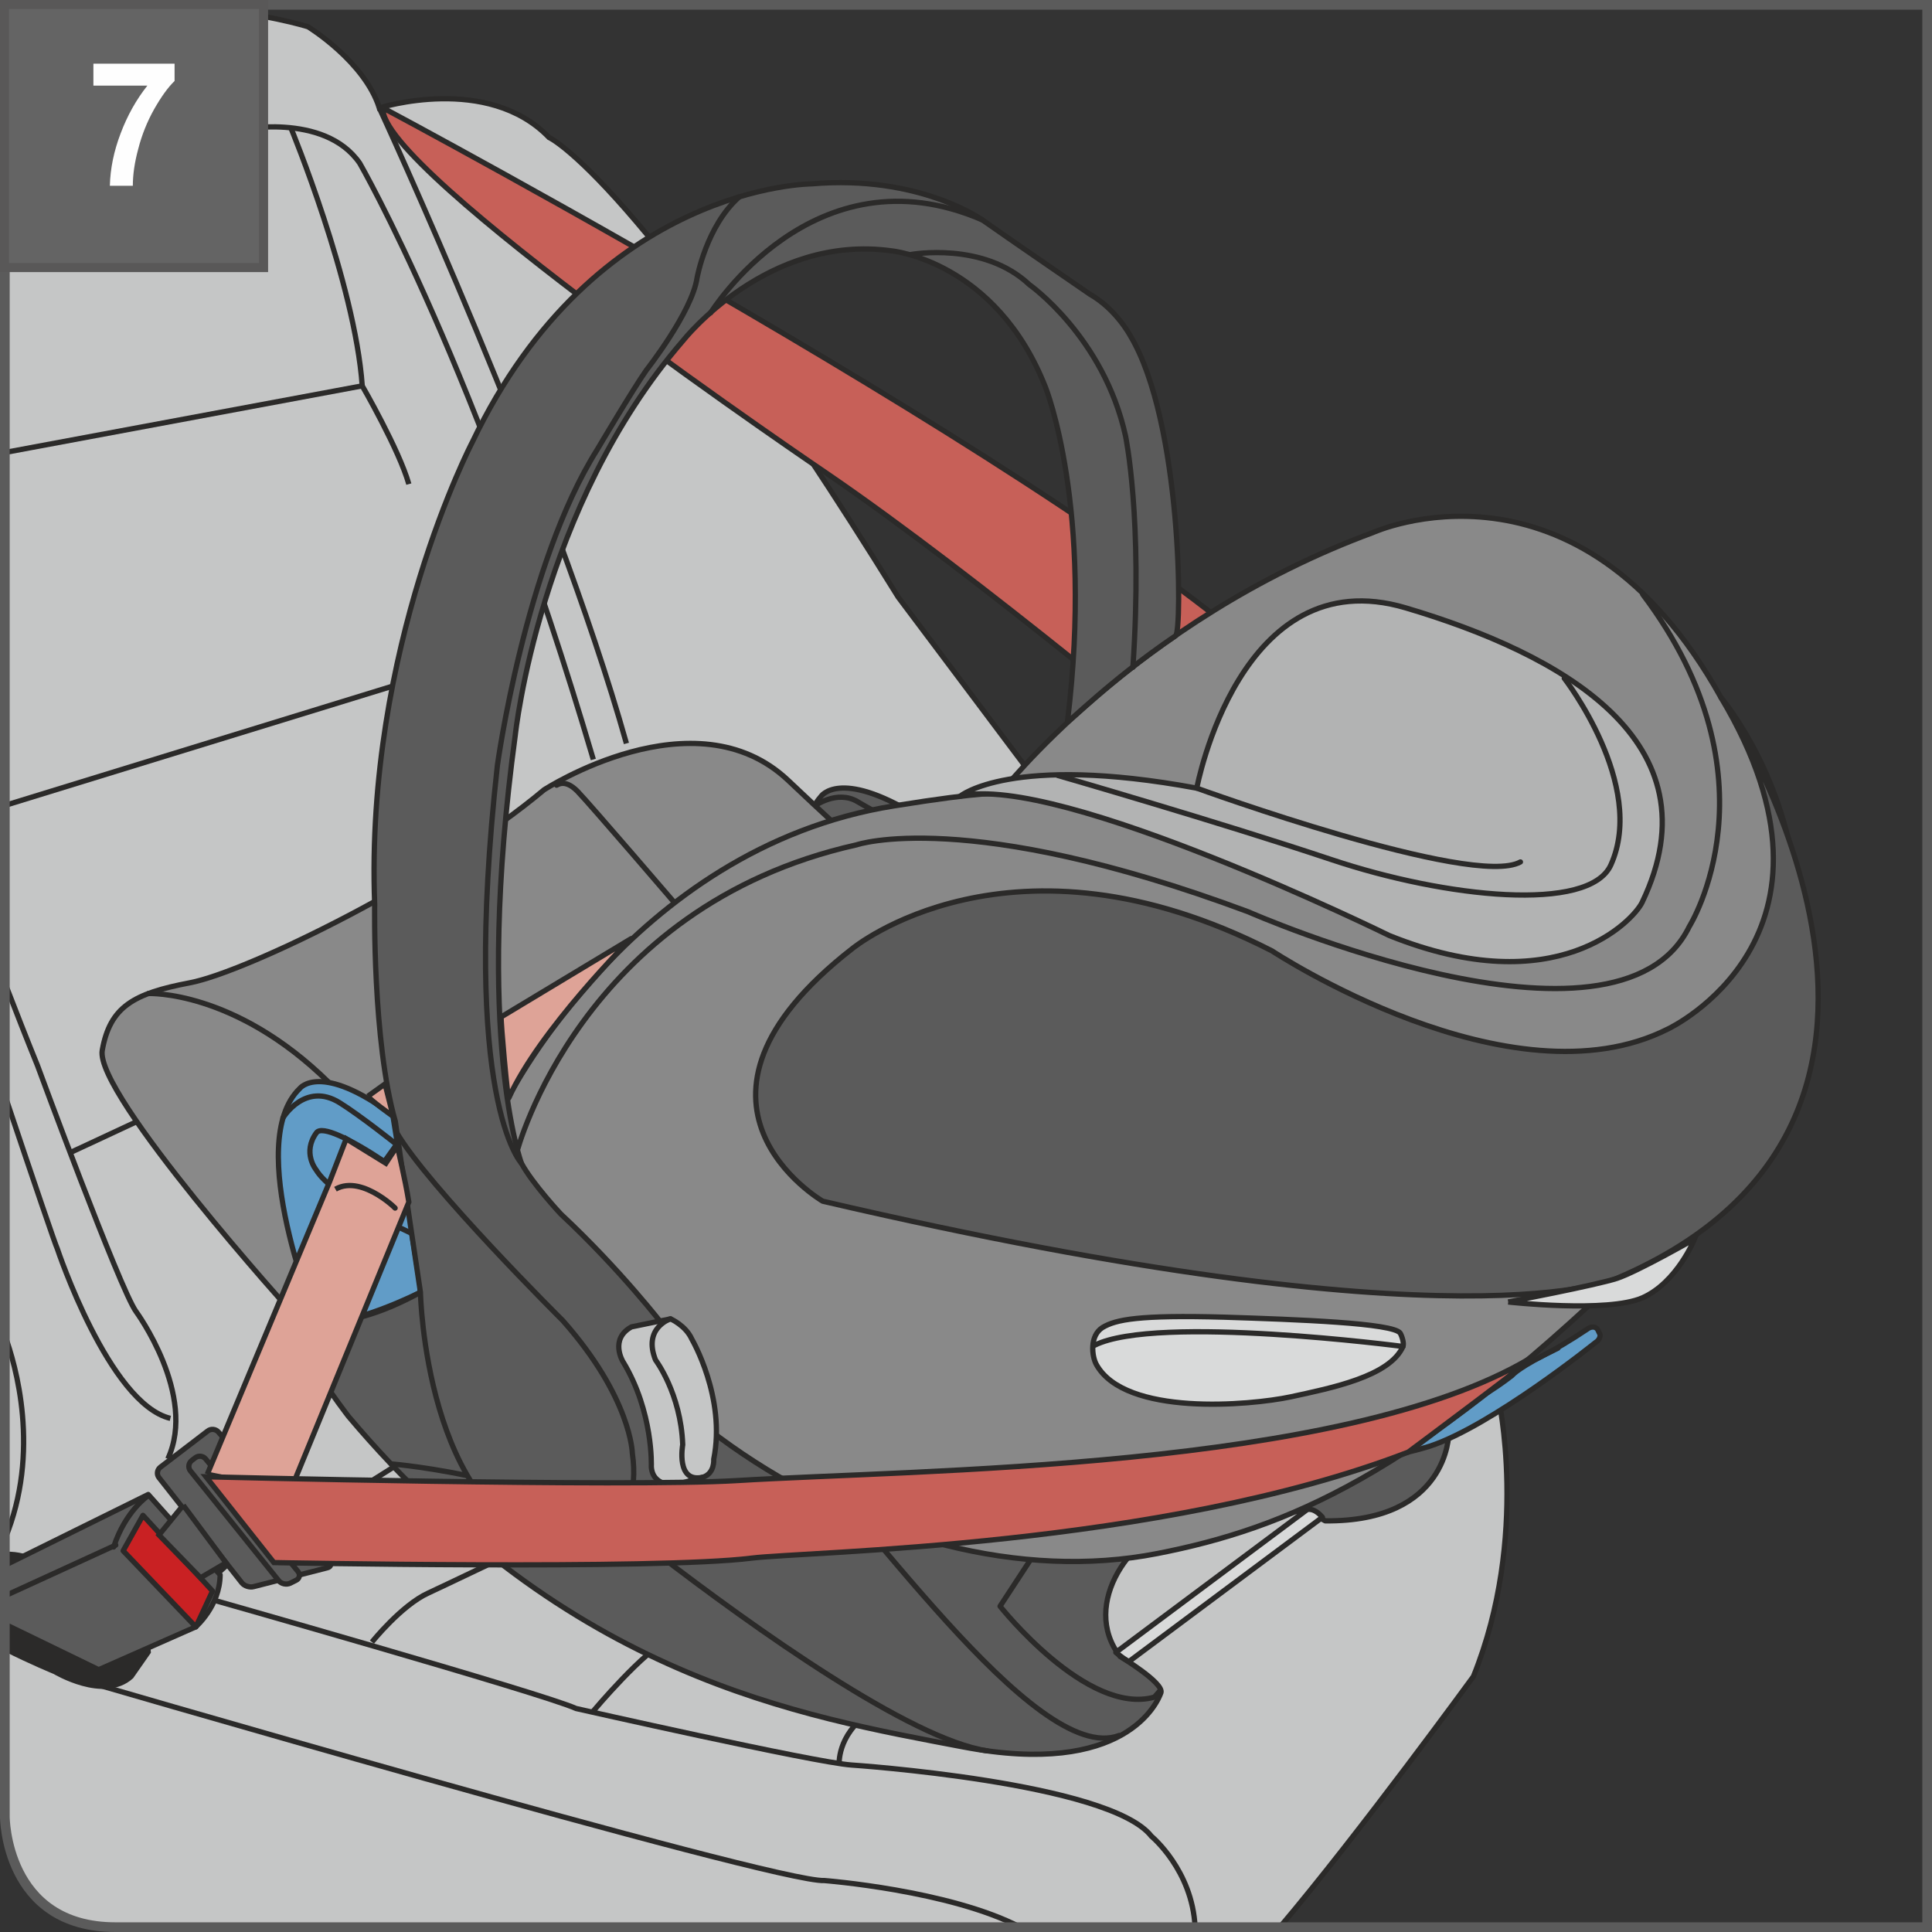 <?xml version="1.0" encoding="UTF-8"?>
<!DOCTYPE svg PUBLIC "-//W3C//DTD SVG 1.1//EN" "http://www.w3.org/Graphics/SVG/1.1/DTD/svg11.dtd">
<!-- Creator: CorelDRAW 2017 -->
<svg xmlns="http://www.w3.org/2000/svg" xml:space="preserve" width="335px" height="335px" version="1.1" style="shape-rendering:geometricPrecision; text-rendering:geometricPrecision; image-rendering:optimizeQuality; fill-rule:evenodd; clip-rule:evenodd"
viewBox="0 0 916.3 916.3"
 xmlns:xlink="http://www.w3.org/1999/xlink">
 <rect x="0" y="0" width="916.3" height="916.3" fill="#333333" stroke="none"/>
 <defs>
  <style type="text/css">
   <![CDATA[
    .str4 {stroke:#595858;stroke-width:4.3;stroke-miterlimit:4}
    .str3 {stroke:#5B5B5B;stroke-width:4.6;stroke-miterlimit:4}
    .str0 {stroke:#2B2A29;stroke-width:2.5;stroke-miterlimit:4}
    .str2 {stroke:#2B2A29;stroke-width:2.5;stroke-linejoin:round;stroke-miterlimit:4}
    .str1 {stroke:#2B2A29;stroke-width:2.5;stroke-linecap:round;stroke-linejoin:round;stroke-miterlimit:4}
    .fil1 {fill:none;fill-rule:nonzero}
    .fil12 {fill:#FEFEFE;fill-rule:nonzero}
    .fil7 {fill:#D9DADA;fill-rule:nonzero}
    .fil0 {fill:#C5C6C6;fill-rule:nonzero}
    .fil8 {fill:#B2B3B3;fill-rule:nonzero}
    .fil5 {fill:#898989;fill-rule:nonzero}
    .fil11 {fill:#646464;fill-rule:nonzero}
    .fil4 {fill:#5B5B5B;fill-rule:nonzero}
    .fil2 {fill:#2B2A29;fill-rule:nonzero}
    .fil9 {fill:#C92123;fill-rule:nonzero}
    .fil10 {fill:#DEA397;fill-rule:nonzero}
    .fil3 {fill:#C76058;fill-rule:nonzero}
    .fil6 {fill:#619CC7;fill-rule:nonzero}
   ]]>
  </style>
 </defs>
 <g id="Слой_x0020_1">
  <path class="fil0" d="M607 914c37.1,-43.8 91.8,-118.9 91.8,-118.9 26.8,-66.4 11.7,-132.9 11.7,-132.9l-284.5 -379c-123.6,-199.3 -165.6,-218 -165.6,-218 -29.2,-30.3 -80.5,-14 -80.5,-14 -7,-22.1 -33.8,-38.5 -33.8,-38.5 0,0 -22.1,-7 -50.1,-8.1l-93.7 4.1 0 852.9c0,0 0,52.4 52.4,52.4l0 0 552.3 0z"/>
  <path class="fil1 str0" d="M607 914c37.1,-43.8 91.8,-118.9 91.8,-118.9 26.8,-66.4 11.7,-132.9 11.7,-132.9l-284.5 -379c-123.6,-199.3 -165.6,-218 -165.6,-218 -29.2,-30.3 -80.5,-14 -80.5,-14 -7,-22.1 -33.8,-38.5 -33.8,-38.5 0,0 -22.1,-7 -50.1,-8.1l-93.7 4.1"/>
  <path class="fil1 str0" d="M179.9 51.2c0,0 82.8,179 117.2,301.4"/>
  <path class="fil1 str0" d="M281.4 360.2c-54.8,-186 -110.8,-282.8 -110.8,-282.8 -16.9,-24.5 -58.3,-15.7 -58.3,-15.7 -16.9,4.1 -84,11.1 -84,11.1 0,0 -11.2,1.2 -26,2.7"/>
  <path class="fil1 str0" d="M2.3 466.1c5.3,13.7 10.5,27 15.5,39.3 0,0 39.1,106.1 46.7,116.6 0,0 29.1,39.6 15.1,69.9"/>
  <path class="fil2" d="M2.3 737.2c6.5,-0.4 12,2 12,2 2.4,-3.5 24.5,-10.5 24.5,-10.5l30.4 43.1 1.1 11.7 -8.1 11.6c-12.9,11.7 -36.2,-2.3 -36.2,-2.3 0,0 -11.3,-4.6 -23.7,-10.9l0 -44.7z"/>
  <path class="fil1 str0" d="M2.3 737.2c6.5,-0.4 12,2 12,2 2.4,-3.5 24.5,-10.5 24.5,-10.5l30.4 43.1 1.1 11.7 -8.1 11.6c-12.9,11.7 -36.2,-2.3 -36.2,-2.3 0,0 -11.3,-4.6 -23.7,-10.9"/>
  <path class="fil1 str0" d="M93.6 756.7c0,0 164.5,46.6 179.6,53.6 0,0 113.1,25.6 130.6,26.8 0,0 122.4,8.2 142.3,33.8 0,0 19.4,16 20.7,43.1"/>
  <path class="fil1 str0" d="M176.4 778.8c0,0 14,-17.5 26.8,-23.3 0,0 57.2,-26.8 61.8,-30.3"/>
  <path class="fil1 str0" d="M281.4 811.5c0,0 24.5,-29.2 36.1,-33.9 0,0 28,-15.1 32.7,-19.8"/>
  <path class="fil1 str0" d="M398 837.1c0,0 -1.2,-14 14,-24.5 0,0 36.1,-24.5 46.6,-30.3"/>
  <path class="fil1 str0" d="M137.9 60.5c0,0 30.4,73.5 33.9,122.5 0,0 17.5,30.3 22.1,46.6"/>
  <line class="fil1 str0" x1="2.3" y1="214.6" x2="171.8" y2= "183" />
  <line class="fil1 str0" x1="2.3" y1="382" x2="186.9" y2= "325.2" />
  <line class="fil1 str0" x1="33" y1="546.8" x2="100.6" y2= "515.3" />
  <line class="fil1 str0" x1="119.3" y1="675" x2="164.8" y2= "647.1" />
  <path class="fil1 str0" d="M200.9 686.7c0,0 -66.5,43.1 -78.1,45.5 0,0 -28,15.1 -24.5,25.6"/>
  <path class="fil1 str0" d="M2.3 519.4c14.1,42.1 24,71.1 24.9,72.9 0,0 24.5,73.4 53.6,80.4"/>
  <path class="fil1 str0" d="M2.3 633.3c5.1,13.9 17.2,55.2 0,96.7"/>
  <path class="fil1 str0" d="M28.9 794c0,0 338.8,99.1 362.1,97.9 0,0 59.2,4.6 92.9,22.1"/>
  <path class="fil3" d="M181.7 51.2c0,0 364.6,194.3 438.4,280.8l-49.7 31c0,0 -106,-89.1 -177.7,-138.1 0,0 -214.5,-145.1 -211,-173.7z"/>
  <path class="fil1 str0" d="M181.7 51.2c0,0 364.6,194.3 438.4,280.8l-49.7 31c0,0 -106,-89.1 -177.7,-138.1 0,0 -214.5,-145.1 -211,-173.7"/>
  <path class="fil4" d="M385.1 384.4c1.1,-2.4 2.5,-4.7 4.2,-6.6 0,0 8.6,-13.5 45.1,8.8l1.6 6.2c0,0 -65.6,24.2 -50.9,-8.4z"/>
  <path class="fil1 str1" d="M385.1 384.4c1.1,-2.4 2.5,-4.7 4.2,-6.6 0,0 8.6,-13.5 45.1,8.8l1.6 6.2c0,0 -65.6,24.2 -50.9,-8.4"/>
  <path class="fil1 str1" d="M386.1 382.4c0,0 10.8,-8 20.6,-2.2 9.7,5.8 26.3,14.2 26.3,14.2"/>
  <path class="fil5" d="M140.3 624.6c69.2,28.7 75,-38.4 94.9,-61.5 19.9,-23.1 82.6,-123.2 98.2,-137.7 15.7,-14.5 62,-35.2 62,-35.2 0,0 -1.4,-1 -21.6,-20.1 -44.4,-41.9 -115.8,4.5 -115.8,4.5 -50.3,42.2 -141.1,86.4 -167.9,91.5 -26.8,5.1 -37.9,11.3 -41.6,32 -3.7,20.7 90.7,125.2 90.7,125.2l1.1 1.3z"/>
  <path class="fil1 str1" d="M140.3 624.6c69.2,28.7 75,-38.4 94.9,-61.5 19.9,-23.1 82.6,-123.2 98.2,-137.7 15.7,-14.5 62,-35.2 62,-35.2 0,0 -1.4,-1 -21.6,-20.1 -44.4,-41.9 -115.8,4.5 -115.8,4.5 -50.3,42.2 -141.1,86.4 -167.9,91.5 -26.8,5.1 -37.9,11.3 -41.6,32 -3.7,20.7 90.7,125.2 90.7,125.2l1.1 1.3"/>
  <path class="fil6" d="M150.4 627c0,0 -35.2,-84.9 -8.2,-110.8 0,0 9.7,-12.8 44.1,12.7l12.8 79.8 0.3 4.2c0,0 -32.6,16.5 -49,14.1z"/>
  <path class="fil1 str1" d="M150.4 627c0,0 -35.2,-84.9 -8.2,-110.8 0,0 9.7,-12.8 44.1,12.7l12.8 79.8 0.3 4.2c0,0 -32.6,16.5 -49,14.1"/>
  <path class="fil6" d="M195.8 585.2c0,0 -37.8,-16.9 -45.9,-30.4 0,0 -6.7,-8.2 0.2,-17.6 2.6,-3.5 15.8,2.8 32.2,13.7l6.5 -9.1 7 43.4z"/>
  <path class="fil1 str1" d="M195.8 585.2c0,0 -37.8,-16.9 -45.9,-30.4 0,0 -6.7,-8.2 0.2,-17.6 2.6,-3.5 15.8,2.8 32.2,13.7l6.5 -9.1 7 43.4"/>
  <path class="fil1 str1" d="M134.2 530.2c0,0 10.5,-17.4 26.9,-7.2 9.7,6 27,19.8 27,19.8"/>
  <path class="fil1 str1" d="M70.4 471.2c0,0 40.8,-1.8 85.5,42.1"/>
  <path class="fil1 str1" d="M264 372.4c0.4,-0.1 3.9,-3.2 9.9,2.9 6,6.2 47.1,54.1 47.1,54.1"/>
  <path class="fil4" d="M140.3 624.6c0,0 18.6,10.5 59.1,-11.7 40.5,-22.2 89.4,-21.1 128.3,5 38.9,26.2 64.3,82.4 117,96.1 52.7,13.7 138.4,5.9 181,-15 42.6,-21 61.4,-18.9 61.4,-18.9 0,0 -0.2,41.8 -58.6,41.2 0,0 -18.8,-12.2 -65,-1.3 -26.8,6.2 -51.4,40.8 -32.3,65.6 0,0 20.9,12.5 19.4,17.2 -1.6,4.6 -17,40.4 -93.9,25.7 -77,-14.7 -186.7,-32.7 -291.4,-156.7 0,0 -30.7,-39.6 -25,-47.2z"/>
  <path class="fil1 str1" d="M140.3 624.6c0,0 18.6,10.5 59.1,-11.7 40.5,-22.2 89.4,-21.1 128.3,5 38.9,26.2 64.3,82.4 117,96.1 52.7,13.7 138.4,5.9 181,-15 42.6,-21 61.4,-18.9 61.4,-18.9 0,0 -0.2,41.8 -58.6,41.2 0,0 -18.8,-12.2 -65,-1.3 -26.8,6.2 -51.4,40.8 -32.3,65.6 0,0 20.9,12.5 19.4,17.2 -1.6,4.6 -17,40.4 -93.9,25.7 -77,-14.7 -186.7,-32.7 -291.4,-156.7 0,0 -30.7,-39.6 -25,-47.2"/>
  <path class="fil1 str1" d="M185.6 694.3c0,0 79.1,6.3 125.7,42.2 46.6,35.8 120.4,88.4 157,93.9"/>
  <path class="fil1 str1" d="M302.6 614.5c0,0 28.4,30.4 66.1,63.9 37.7,33.5 121.9,159.8 162.1,144.7"/>
  <path class="fil1 str1" d="M313.4 619.4c0,0 14,15.2 26.2,26.9 12.2,11.6 37.4,39.1 39,38.2 1.5,-1 5.3,-10.1 4.8,-11.5 -0.6,-1.4 -6.8,-7.8 -6.8,-7.8 0,0 -50.5,-50.7 -63.2,-45.8"/>
  <path class="fil7" d="M312.3 618.8c0,0 -0.9,-8.2 4,-7.8 4.9,0.4 9.7,-1.1 37.5,18.2 0,0 23.5,13.7 23.4,19.9 0,6.3 -1.2,19.3 -1.2,19.3 0,0 -7.3,2.1 -13.6,-4.6 -6.4,-6.7 -50.1,-45 -50.1,-45z"/>
  <path class="fil1 str1" d="M312.3 618.8c0,0 -0.9,-8.2 4,-7.8 4.9,0.4 9.7,-1.1 37.5,18.2 0,0 23.5,13.7 23.4,19.9 0,6.3 -1.2,19.3 -1.2,19.3 0,0 -7.3,2.1 -13.6,-4.6 -6.4,-6.7 -50.1,-45 -50.1,-45"/>
  <path class="fil1 str1" d="M550.2 801.8l-2.7 3.1c-32,9 -73.2,-43.1 -73.2,-43.1l20.1 -30.7"/>
  <path class="fil7" d="M627.2 719.6c-4.2,-4.9 -7.3,-3.6 -7.3,-3.6l-90.7 67.7c0,0 5.6,4.5 6.4,4.2l91.6 -68.3z"/>
  <path class="fil1 str1" d="M627.2 719.6c-4.2,-4.9 -7.3,-3.6 -7.3,-3.6l-90.7 67.7c0,0 5.6,4.5 6.4,4.2l91.6 -68.3"/>
  <path class="fil1 str1" d="M315.7 611.3c0,0 54.6,41.9 61.5,37.8"/>
  <path class="fil6" d="M705.5 651.2c0,0 12.4,2.7 48,-21.3 0,0 2.6,-1.5 4.2,0.6l1.2 2.5c0,0 0.3,2.2 -2.3,3.8 0,0 -49,39.4 -78.5,49.1 0,0 -19.4,6.2 -31.9,5.7 0,0 34.4,-35.2 62.5,-51.8 0,0 -6.8,8.3 -3.2,11.4z"/>
  <path class="fil1 str1" d="M705.5 651.2c0,0 12.4,2.7 48,-21.3 0,0 2.6,-1.5 4.2,0.6l1.2 2.5c0,0 0.3,2.2 -2.3,3.8 0,0 -49,39.4 -78.5,49.1 0,0 -19.4,6.2 -31.9,5.7 0,0 34.4,-35.2 62.5,-51.8 0,0 -6.8,8.3 -3.2,11.4"/>
  <path class="fil1 str1" d="M658.3 679.7c0,0 30.9,-5.5 58.9,-27.4 0,0 3,-4 21.7,-12.9"/>
  <path class="fil5" d="M238.7 524.9c0,0 59.3,-122.6 185.4,-142.7 43.4,-7 50.3,-5.9 50.3,-5.9 0,0 63.6,-82 176.7,-123.7 0,0 97,-44.1 165.1,78.2 0,0 107.5,125.1 -44.8,271.6 -101,97.2 -161.6,122.5 -222.5,134.4 -129.5,25.4 -291.2,-80.6 -310.2,-211.9z"/>
  <path class="fil1 str1" d="M238.7 524.9c0,0 59.3,-122.6 185.4,-142.7 43.4,-7 50.3,-5.9 50.3,-5.9 0,0 63.6,-82 176.7,-123.7 0,0 97,-44.1 165.1,78.2 0,0 107.5,125.1 -44.8,271.6 -101,97.2 -161.6,122.5 -222.5,134.4 -129.5,25.4 -291.2,-80.6 -310.2,-211.9"/>
  <path class="fil8" d="M455.4 377.6c0,0 24.1,-20.1 112.2,-3.8 0,0 20.3,-108.9 99.1,-85.5 73.2,21.7 148.8,63.1 112.1,139.7 -4.1,8.5 -40.5,47.7 -119.9,15.7 0,0 -157.1,-77.2 -203.5,-66.1z"/>
  <path class="fil1 str1" d="M455.4 377.6c0,0 24.1,-20.1 112.2,-3.8 0,0 20.3,-108.9 99.1,-85.5 73.2,21.7 148.8,63.1 112.1,139.7 -4.1,8.5 -40.5,47.7 -119.9,15.7 0,0 -157.1,-77.2 -203.5,-66.1"/>
  <path class="fil1 str1" d="M567.6 373.8c0,0 131,47.6 153.5,35"/>
  <path class="fil1 str1" d="M245.1 546.5c0,0 30.1,-116.5 161.1,-145.8 0,0 52.2,-18 185.7,31.7 0,0 175.2,77.1 209.3,7 0,0 44,-69.9 -22.1,-157.5"/>
  <path class="fil1 str1" d="M501.7 367.8c0,0 75.6,21.8 129.8,39.9 54.1,18.1 122.3,25.3 132.5,2.5 17.1,-38 -22.1,-88.5 -22.1,-88.5"/>
  <path class="fil4" d="M314.5 628.5c0,0 -20.1,-26.2 -48.5,-52.7 0,0 -13.4,-14.3 -18.7,-24.1 0,0 -22.4,-59.8 -2.9,-203.2 0,0 11.4,-108.2 79.6,-187 0,0 40,-50.8 99,-42.5 0,0 49.4,4.8 72.9,64.8 0,0 22.8,56.7 10.4,158.2 -0.2,1.8 18.8,-18.4 51.3,-40.5 3.1,-2.2 3.1,-101.3 -21.6,-142.4 0,0 -6.7,-12.5 -19,-19.5 0,0 -41.1,-28.2 -51.1,-35.3 0,0 -29.9,-21.5 -81,-17.1 0,0 -102.6,0.3 -160.9,122.5 0,0 -50.9,97.4 -46.3,219.1 0,0 -1.1,65 9.8,103.1 0,0 4.1,29.2 11.9,81 0,0 2.1,105.9 65,122 0,0 23,0.6 32.2,-1.3 0,0 28.8,-11.9 32.1,-33.2l-0.5 -42.8 -13.7 -29.1z"/>
  <path class="fil1 str1" d="M314.5 628.5c0,0 -20.1,-26.2 -48.5,-52.7 0,0 -13.4,-14.3 -18.7,-24.1 0,0 -22.4,-59.8 -2.9,-203.2 0,0 11.4,-108.2 79.6,-187 0,0 40,-50.8 99,-42.5 0,0 49.4,4.8 72.9,64.8 0,0 22.8,56.7 10.4,158.2 -0.2,1.8 18.8,-18.4 51.3,-40.5 3.1,-2.2 3.1,-101.3 -21.6,-142.4 0,0 -6.7,-12.5 -19,-19.5 0,0 -41.1,-28.2 -51.1,-35.3 0,0 -29.9,-21.5 -81,-17.1 0,0 -102.6,0.3 -160.9,122.5 0,0 -50.9,97.4 -46.3,219.1 0,0 -1.1,65 9.8,103.1 0,0 4.1,29.2 11.9,81 0,0 2.1,105.9 65,122 0,0 23,0.6 32.2,-1.3 0,0 28.8,-11.9 32.1,-33.2l-0.5 -42.8 -13.7 -29.1"/>
  <path class="fil0" d="M299.5 629.3l18.5 -3.8c0,0 7.2,3.1 10.1,9.6 0,0 16.3,27.8 10.4,57 0,0 0.6,6.6 -5.1,8.5l-13.1 3.6c0,0 -10.8,1 -11.4,-8.6 0,0 1.1,-25.9 -13.5,-49.9 0,0 -6.4,-10.6 4.1,-16.4z"/>
  <path class="fil1 str1" d="M299.5 629.3l18.5 -3.8c0,0 7.2,3.1 10.1,9.6 0,0 16.3,27.8 10.4,57 0,0 0.6,6.6 -5.1,8.5l-13.1 3.6c0,0 -10.8,1 -11.4,-8.6 0,0 1.1,-25.9 -13.5,-49.9 0,0 -6.4,-10.6 4.1,-16.4"/>
  <path class="fil1 str1" d="M318 625.5c0,0 -13.2,4.2 -7.1,19.5 0,0 12,15.8 12.9,40.2 0,0 -3.4,18.4 9.6,15.4"/>
  <path class="fil1 str1" d="M275.1 734.5c0,0 30.3,-7 24.8,-45.3 0,0 -0.5,-26.2 -33,-62.9 0,0 -64,-63.6 -78.9,-89.4"/>
  <path class="fil1 str1" d="M247.3 551.7c0,0 -28.9,-30.2 -11.4,-188.7 0,0 13.1,-95.4 47.3,-149.7 0,0 17.1,-28.9 23.4,-37.8 0,0 21.6,-27.5 24,-43.7 0,0 4.4,-24.6 20,-38.4"/>
  <path class="fil1 str1" d="M337 148.4c0,0 48.7,-78.8 128.9,-44.1"/>
  <path class="fil1 str1" d="M432.1 120.7c0,0 34.3,-6.3 56.1,14.3 0,0 35.2,24.7 45.6,71.7 0,0 8.3,39.3 3.5,109.8"/>
  <path class="fil4" d="M390.2 569.7c0,0 -80.1,-46.5 13.9,-119.7 0,0 75.3,-62.4 199.2,1 0,0 113.2,74.8 187.8,37 0,0 93.1,-43.6 25.1,-157.2 0,0 131.4,198.3 -49.4,275.5 0,0 -71.9,34.4 -376.6,-36.6z"/>
  <path class="fil1 str1" d="M390.2 569.7c0,0 -80.1,-46.5 13.9,-119.7 0,0 75.3,-62.4 199.2,1 0,0 113.2,74.8 187.8,37 0,0 93.1,-43.6 25.1,-157.2 0,0 131.4,198.3 -49.4,275.5 0,0 -71.9,34.4 -376.6,-36.6"/>
  <path class="fil4" d="M103.6 679.2c-1.3,-1.5 -3.6,-1.7 -5.1,-0.5l-22.5 17.2c-1.5,1.2 -1.8,3.4 -0.6,4.9l39.3 49.9c1.2,1.5 3.7,2.3 5.6,1.8l34.8 -8.9c1.9,-0.4 2.4,-2 1.1,-3.5l-52.6 -60.9z"/>
  <path class="fil1 str1" d="M103.6 679.2c-1.3,-1.5 -3.6,-1.7 -5.1,-0.5l-22.5 17.2c-1.5,1.2 -1.8,3.4 -0.6,4.9l39.3 49.9c1.2,1.5 3.7,2.3 5.6,1.8l34.8 -8.9c1.9,-0.4 2.4,-2 1.1,-3.5l-52.6 -60.9"/>
  <path class="fil4" d="M90.9 692.7c-1.5,1.2 -1.8,3.4 -0.6,4.9l41.9 52.1c1.2,1.5 3.6,2 5.4,1.2l2.8 -1.4c1.7,-0.8 2.1,-2.7 0.9,-4.2l-43.8 -53.4c-1.2,-1.4 -3.4,-1.7 -4.9,-0.5l-1.7 1.3z"/>
  <path class="fil1 str1" d="M90.9 692.7c-1.5,1.2 -1.8,3.4 -0.6,4.9l41.9 52.1c1.2,1.5 3.6,2 5.4,1.2l2.8 -1.4c1.7,-0.8 2.1,-2.7 0.9,-4.2l-43.8 -53.4c-1.2,-1.4 -3.4,-1.7 -4.9,-0.5l-1.7 1.3"/>
  <path class="fil4" d="M2.3 742.4l68 -33.6c0,0 23.7,26.6 34.1,38.1 -0.1,14.8 -11.6,24.7 -11.6,24.7l-46 20.3 -44.5 -21.6 0 -27.9z"/>
  <path class="fil1 str1" d="M2.3 742.4l68 -33.6c0,0 23.7,26.6 34.1,38.1 -0.1,14.8 -11.6,24.7 -11.6,24.7l-46 20.3 -44.5 -21.6"/>
  <polygon class="fil9" points="100.8,754.6 92.9,771.6 58.4,735.5 67.8,718.7 "/>
  <polyline class="fil1 str1" points="58.4,735.5 67.8,718.7 100.8,754.6 92.9,771.6 58.4,735.5 "/>
  <line class="fil1 str1" x1="54.9" y1="732.8" x2="2.3" y2= "756.9" />
  <path class="fil1 str1" d="M70.2 709.4c0,0 -10.7,7.2 -16.3,24.3"/>
  <polygon class="fil4" points="86.9,713.9 75.4,728 95.1,748.3 107.2,741.2 "/>
  <polyline class="fil1 str0" points="86.9,713.9 75.4,728 95.1,748.3 107.2,741.2 86.9,713.9 "/>
  <path class="fil10" d="M98.3 699.2l58 -138.7 7.9 -20.4 18.8 11.6c0,0 5.6,-8.7 5.6,-8 0.4,3 3.4,14.6 5.3,26.4l-56.2 137 -39.4 -7.9z"/>
  <path class="fil1 str0" d="M98.3 699.2l58 -138.7 7.9 -20.4 18.8 11.6c0,0 5.6,-8.7 5.6,-8 0.4,3 3.4,14.6 5.3,26.4l-56.2 137 -39.4 -7.9"/>
  <path class="fil3" d="M349.6 702.2c-53.3,3.2 -251.9,-1.8 -251.9,-1.8l32.2 40.7c0,0 181.8,3.5 226.4,-2.1 25.5,-3.2 194.5,-5.1 311.6,-50.3 0,0 67.5,-50.2 58,-44.6 -88.8,53.1 -291.8,52.9 -376.3,58.1z"/>
  <path class="fil1 str0" d="M349.6 702.2c-53.3,3.2 -251.9,-1.8 -251.9,-1.8l32.2 40.7c0,0 181.8,3.5 226.4,-2.1 25.5,-3.2 194.5,-5.1 311.6,-50.3 0,0 67.5,-50.2 58,-44.6 -88.8,53.1 -291.8,52.9 -376.3,58.1"/>
  <path class="fil10" d="M237.7 482.3l61.6 -37.1c0,0 -43.7,43.5 -58,75.6 -0.5,1.1 -3.9,-36.7 -3.6,-38.5z"/>
  <path class="fil1 str2" d="M237.7 482.3l61.6 -37.1c0,0 -43.7,43.5 -58,75.6 -0.5,1.1 -3.9,-36.7 -3.6,-38.5"/>
  <path class="fil10" d="M174.5 519.9l8.1 -5.8 3.9 15.4c0,0 -11.3,-8 -12,-9.6z"/>
  <path class="fil1 str0" d="M174.5 519.9l8.1 -5.8 3.9 15.4c0,0 -11.3,-8 -12,-9.6"/>
  <path class="fil1 str0" d="M187 572.6c3.4,3.3 -14.7,-16.1 -27.9,-8.6"/>
  <path class="fil7" d="M664.1 632.3c0.8,1.4 1.9,4.8 1.3,6.3 -6.3,14.2 -33.9,19.7 -53.3,23.9 -19.4,4.1 -78.4,9.3 -92.1,-15.3 -2.2,-3.9 -3.3,-13.7 2.9,-17.6 6.3,-3.8 17.2,-6 57.6,-4.9 34.9,1.1 80.5,2.8 83.6,7.6z"/>
  <path class="fil1 str1" d="M664.1 632.3c0.8,1.4 1.9,4.8 1.3,6.3 -6.3,14.2 -33.9,19.7 -53.3,23.9 -19.4,4.1 -78.4,9.3 -92.1,-15.3 -2.2,-3.9 -3.3,-13.7 2.9,-17.6 6.3,-3.8 17.2,-6 57.6,-4.9 34.9,1.1 80.5,2.8 83.6,7.6"/>
  <path class="fil1 str1" d="M665.4 638.6c0,0 -116.7,-15.3 -146.2,-0.6"/>
  <path class="fil7" d="M715.3 617.5c0,0 41.4,-7.9 51.6,-11.2 9.9,-3.3 36.8,-18.7 36.8,-18.7 0,0 -8.3,20.6 -24.7,27.9 -16.5,7.3 -63.7,2 -63.7,2z"/>
  <path class="fil1 str0" d="M715.3 617.5c0,0 41.4,-7.9 51.6,-11.2 9.9,-3.3 36.8,-18.7 36.8,-18.7 0,0 -8.3,20.6 -24.7,27.9 -16.5,7.3 -63.7,2 -63.7,2"/>
  <path class="fil1 str3" d="M2.3 2.3l0 859.3c0,0 0,52.4 52.4,52.4l859.3 0 0 -911.7 -911.7 0z"/>
  <polygon class="fil11 str4" points="2.1,126.9 125,126.9 125,2.1 2.1,2.1 "/>
  <path class="fil12" d="M44.3 40.6l0 -10.4 38.5 0 0 8.2c-3.2,3.1 -6.4,7.6 -9.7,13.4 -3.3,5.9 -5.8,12.1 -7.5,18.7 -1.8,6.6 -2.6,12.4 -2.6,17.6l-10.9 0c0.2,-8.1 1.9,-16.4 5.1,-24.8 3.2,-8.5 7.4,-16 12.7,-22.7l-25.6 0z"/>
 </g>
</svg>

